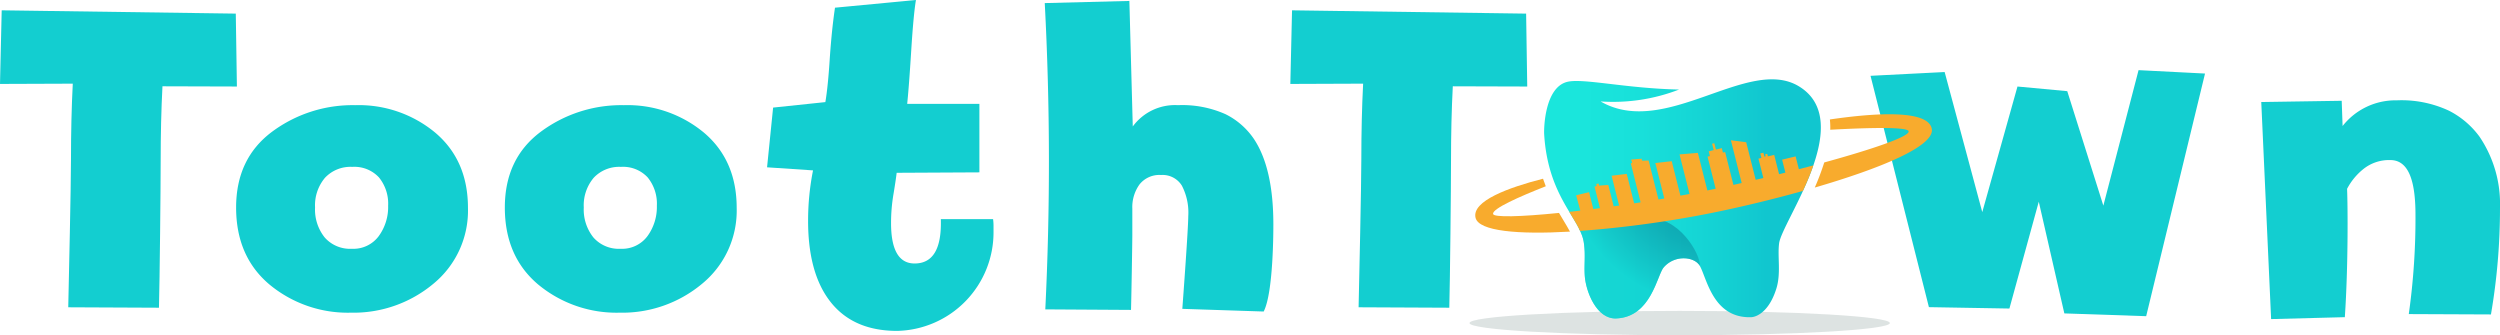 <?xml version="1.0" encoding="UTF-8"?> <svg xmlns="http://www.w3.org/2000/svg" xmlns:xlink="http://www.w3.org/1999/xlink" width="440" height="59" viewBox="0 0 440 59"><defs><style>.a{fill:none;}.b{fill:#13ced0;}.c{fill:#0b3331;opacity:0.14;}.d{fill:#f8ab2d;}.e{fill:url(#a);}.f{clip-path:url(#b);}.g{opacity:0.62;fill:url(#c);}.h{clip-path:url(#d);}</style><linearGradient id="a" x1="271.766" y1="35.006" x2="320.47" y2="35.006" gradientUnits="userSpaceOnUse"><stop offset="0.109" stop-color="#1ae6dc"></stop><stop offset="0.35" stop-color="#18e0da"></stop><stop offset="0.677" stop-color="#13cfd2"></stop><stop offset="0.803" stop-color="#11c6cf"></stop></linearGradient><clipPath id="b"><path class="a" d="M290,38.536c5.358-.656,9.352,6.23,9.177,8.271-.909-1.626-4.362-2.044-6.355.244-1.206,1.384-2.196,8.751-8.372,8.997-3.445.137-5.335-4.711-5.53-7.49-.146-2.073.174-3.659-.18-5.943a8.06,8.06,0,0,0-.849-2.403C277.592,39.622,284.502,39.209,290,38.536Z"></path></clipPath><radialGradient id="c" cx="387.992" cy="24.849" r="68.997" gradientTransform="translate(112.242 15.35) scale(0.49 0.48)" gradientUnits="userSpaceOnUse"><stop offset="0" stop-color="#086380"></stop><stop offset="0.129" stop-color="#096984"></stop><stop offset="0.304" stop-color="#0a7a91"></stop><stop offset="0.505" stop-color="#0c97a6"></stop><stop offset="0.725" stop-color="#10bec3"></stop><stop offset="0.807" stop-color="#11cfcf"></stop></radialGradient><clipPath id="d"><path class="a" d="M295.517,15.76a32.131,32.131,0,0,1-13.815,2.093c11.4,6.602,25.979-8.104,34.92-2.651,10.193,6.218-3.038,23.778-3.504,27.656-.292,2.431.359,5.26-.482,7.945-1.295,4.132-3.52,5.003-4.475,5.027-6.677.169-7.739-6.799-8.984-9.024-.909-1.626-4.362-2.044-6.355.244-1.206,1.384-2.196,8.751-8.372,8.997-3.445.137-5.335-4.711-5.53-7.49-.146-2.073.174-3.659-.18-5.943-.645-4.167-6.32-8.018-6.967-19.025-.054-.915.063-8.205,4.076-9.185C278.616,13.729,286.198,15.567,295.517,15.76Z"></path></clipPath></defs><title>tt-logo-long-sm</title><path class="b" d="M342.259,12.678l6.621,24.656,6.196-22.106,8.76.816L370.19,36.192l6.197-23.846,11.697.598L377.727,55.648l-14.403-.489-4.499-19.66-5.169,18.803-14.167-.245L329.212,13.343Z"></path><ellipse class="c" cx="295.622" cy="56.858" rx="36.993" ry="2.142"></ellipse><path class="d" d="M275.14,38.742c-.243-.402-.497-.824-.757-1.267-6.742.679-11.541.82-11.609.168-.099-.935,4.63-3.031,9.282-4.859q-.252-.639-.484-1.329c-6.012,1.536-12.586,3.917-11.875,6.877.568,2.364,7.499,2.959,16.616,2.434C275.987,40.147,275.585,39.48,275.14,38.742Z"></path><path class="d" d="M339.987,22.626c-.714-3.29-9.585-2.815-17.928-1.602a13.351,13.351,0,0,1,.068,1.81c6.892-.372,13.601-.526,13.793.268.219.907-6.299,3.143-14.852,5.489a44.251,44.251,0,0,1-1.667,4.419C330.625,29.744,340.661,25.735,339.987,22.626Z"></path><path class="e" d="M295.517,15.76a32.131,32.131,0,0,1-13.815,2.093c11.4,6.602,25.979-8.104,34.92-2.651,10.193,6.218-3.038,23.778-3.504,27.656-.292,2.431.359,5.26-.482,7.945-1.295,4.132-3.52,5.003-4.475,5.027-6.677.169-7.739-6.799-8.984-9.024-.909-1.626-4.362-2.044-6.355.244-1.206,1.384-2.196,8.751-8.372,8.997-3.445.137-5.335-4.711-5.53-7.49-.146-2.073.174-3.659-.18-5.943-.645-4.167-6.32-8.018-6.967-19.025-.054-.915.063-8.205,4.076-9.185C278.616,13.729,286.198,15.567,295.517,15.76Z"></path><g class="f"><path class="g" d="M295.517,15.76a32.131,32.131,0,0,1-13.815,2.093c11.4,6.602,25.979-8.104,34.92-2.651,10.193,6.218-3.038,23.778-3.504,27.656-.292,2.431.359,5.26-.482,7.945-1.295,4.132-3.52,5.003-4.475,5.027-6.677.169-7.739-6.799-8.984-9.024-.909-1.626-4.362-2.044-6.355.244-1.206,1.384-2.196,8.751-8.372,8.997-3.445.137-5.335-4.711-5.53-7.49-.146-2.073.174-3.659-.18-5.943-.645-4.167-6.32-8.018-6.967-19.025-.054-.915.063-8.205,4.076-9.185C278.616,13.729,286.198,15.567,295.517,15.76Z"></path></g><g class="h"><path class="d" d="M319.716,28.959c-1.016.273-2.057.547-3.114.82l-.569-2.255-2.381.576.576,2.282q-.554.139-1.111.276l-.859-3.404-1.113.269-.114-.45-.362.088.088.348-.233.056-.173-.684-.543.132.198.785-.518.125.86,3.405q-.673.16-1.347.318l-1.67-6.615-2.695-.343,1.899,7.525q-.73.165-1.455.326l-1.458-5.777-.388.094-.198-.786L302,26.323l-.281-1.115-.388.094.281,1.115-.88.213.211.836-.414.1,1.426,5.649q-.736.155-1.461.303l-1.67-6.614-3.227.27,1.758,6.963q-.795.151-1.6.298l-1.532-6.068-2.884.322,1.577,6.247q-.513.088-1.027.174l-1.732-6.861-1.144.035-.09-.355-1.83.147.153.608-.233.056,1.735,6.875q-.569.088-1.137.174l-1.308-5.183-2.664.322,1.325,5.249q-.479.068-.955.134l-.95-3.764-1.617.122-.096-.38-.414.1.09.355-.388.094.959,3.798q-.589.077-1.17.15l-.748-2.963-2.277.551.733,2.691c-.919.108-1.815.208-2.683.3l1.188,3.382a190.862,190.862,0,0,0,21.695-2.707c5.61-1.018,13.381-2.808,20.695-4.921Z"></path></g><path class="b" d="M28.278,28.345c0,4.702-.17,20.97-.301,25.813L12.012,54.083c.105-4.972.481-21.261.481-26.027s.105-9.21.316-13.332L0,14.772.299,1.816l41.199.58.196,12.831-13.1-.04Q28.277,21.294,28.278,28.345Z"></path><path class="b" d="M255.378,28.345c0,4.702-.17,20.97-.301,25.813l-15.964-.076c.105-4.972.481-21.261.481-26.027s.105-9.21.316-13.332L227.1,14.772l.299-12.955,41.199.58.196,12.831-13.1-.04Q255.377,21.294,255.378,28.345Z"></path><path class="b" d="M76.245,49.967a21.902,21.902,0,0,1-14.483,5.063,21.602,21.602,0,0,1-14.325-4.947q-5.881-4.946-5.88-13.564,0-8.579,6.274-13.293a23.759,23.759,0,0,1,14.68-4.715A21.048,21.048,0,0,1,76.64,23.38q5.721,4.869,5.722,13.216A16.655,16.655,0,0,1,76.245,49.967ZM66.656,41.561a8.697,8.697,0,0,0,1.657-5.352,7.318,7.318,0,0,0-1.618-4.985A5.897,5.897,0,0,0,62,29.37a6.143,6.143,0,0,0-4.814,1.932,7.515,7.515,0,0,0-1.736,5.217,7.851,7.851,0,0,0,1.697,5.275,5.931,5.931,0,0,0,4.775,1.99A5.552,5.552,0,0,0,66.656,41.561Z"></path><path class="b" d="M123.54,49.967a21.902,21.902,0,0,1-14.483,5.063,21.603,21.603,0,0,1-14.325-4.947q-5.881-4.946-5.88-13.564,0-8.579,6.274-13.293a23.759,23.759,0,0,1,14.68-4.715A21.048,21.048,0,0,1,123.935,23.38q5.721,4.869,5.722,13.216A16.655,16.655,0,0,1,123.54,49.967Zm-9.589-8.405a8.698,8.698,0,0,0,1.657-5.352,7.318,7.318,0,0,0-1.618-4.985A5.897,5.897,0,0,0,109.294,29.37a6.143,6.143,0,0,0-4.814,1.932,7.515,7.515,0,0,0-1.736,5.217,7.851,7.851,0,0,0,1.697,5.275,5.93,5.93,0,0,0,4.775,1.99A5.552,5.552,0,0,0,113.951,41.561Z"></path><path class="b" d="M160.969,46.373q4.854,0,4.617-7.806h9.195a8.352,8.352,0,0,1,.079,1.121v1.082a17.342,17.342,0,0,1-16.969,17.467q-8.367,0-12.391-6.029-3.276-4.907-3.275-13.332a45.444,45.444,0,0,1,.868-8.888l-8.09-.541,1.065-10.511,9.195-.966q.473-2.782.789-7.883.355-5.062.908-8.734L161.206,0q-.435,2.589-.829,8.888t-.71,9.39h12.707V30.335l-14.562.077q-.158,1.353-.572,3.825a30.342,30.342,0,0,0-.414,5.024Q156.825,46.373,160.969,46.373Z"></path><path class="b" d="M199.368,22.259A9.211,9.211,0,0,1,207.32,18.51a18.676,18.676,0,0,1,8.366,1.585A13.002,13.002,0,0,1,220.717,24.5q3.393,5.14,3.394,14.994c0,.876.021,12.041-1.708,15.334l-14.315-.47c.158-2.112,1.034-13.98,1.047-16.312a10.271,10.271,0,0,0-1.125-5.372,3.978,3.978,0,0,0-3.67-1.874,4.457,4.457,0,0,0-3.788,1.662,6.826,6.826,0,0,0-1.263,4.25v4.676c0,1.391-.18,11.843-.232,13.157l-15.084-.094A530.815,530.815,0,0,0,183.877.543L198.769.166Z"></path><path class="b" d="M412.297,22.181a11.826,11.826,0,0,1,9.511-4.521,19.744,19.744,0,0,1,9.194,1.817,15.166,15.166,0,0,1,5.406,4.598,21.135,21.135,0,0,1,3.591,12.482,110.186,110.186,0,0,1-1.591,18.785l-14.461-.063a120.8,120.8,0,0,0,1.175-17.91c-.06-6.131-1.474-9.197-4.42-9.197a7.242,7.242,0,0,0-4.657,1.507,10.999,10.999,0,0,0-2.959,3.555c.13,3.087.207,13.661-.395,22.588L399.717,56.16l-1.735-38.203,14.157-.219Z"></path></svg> 